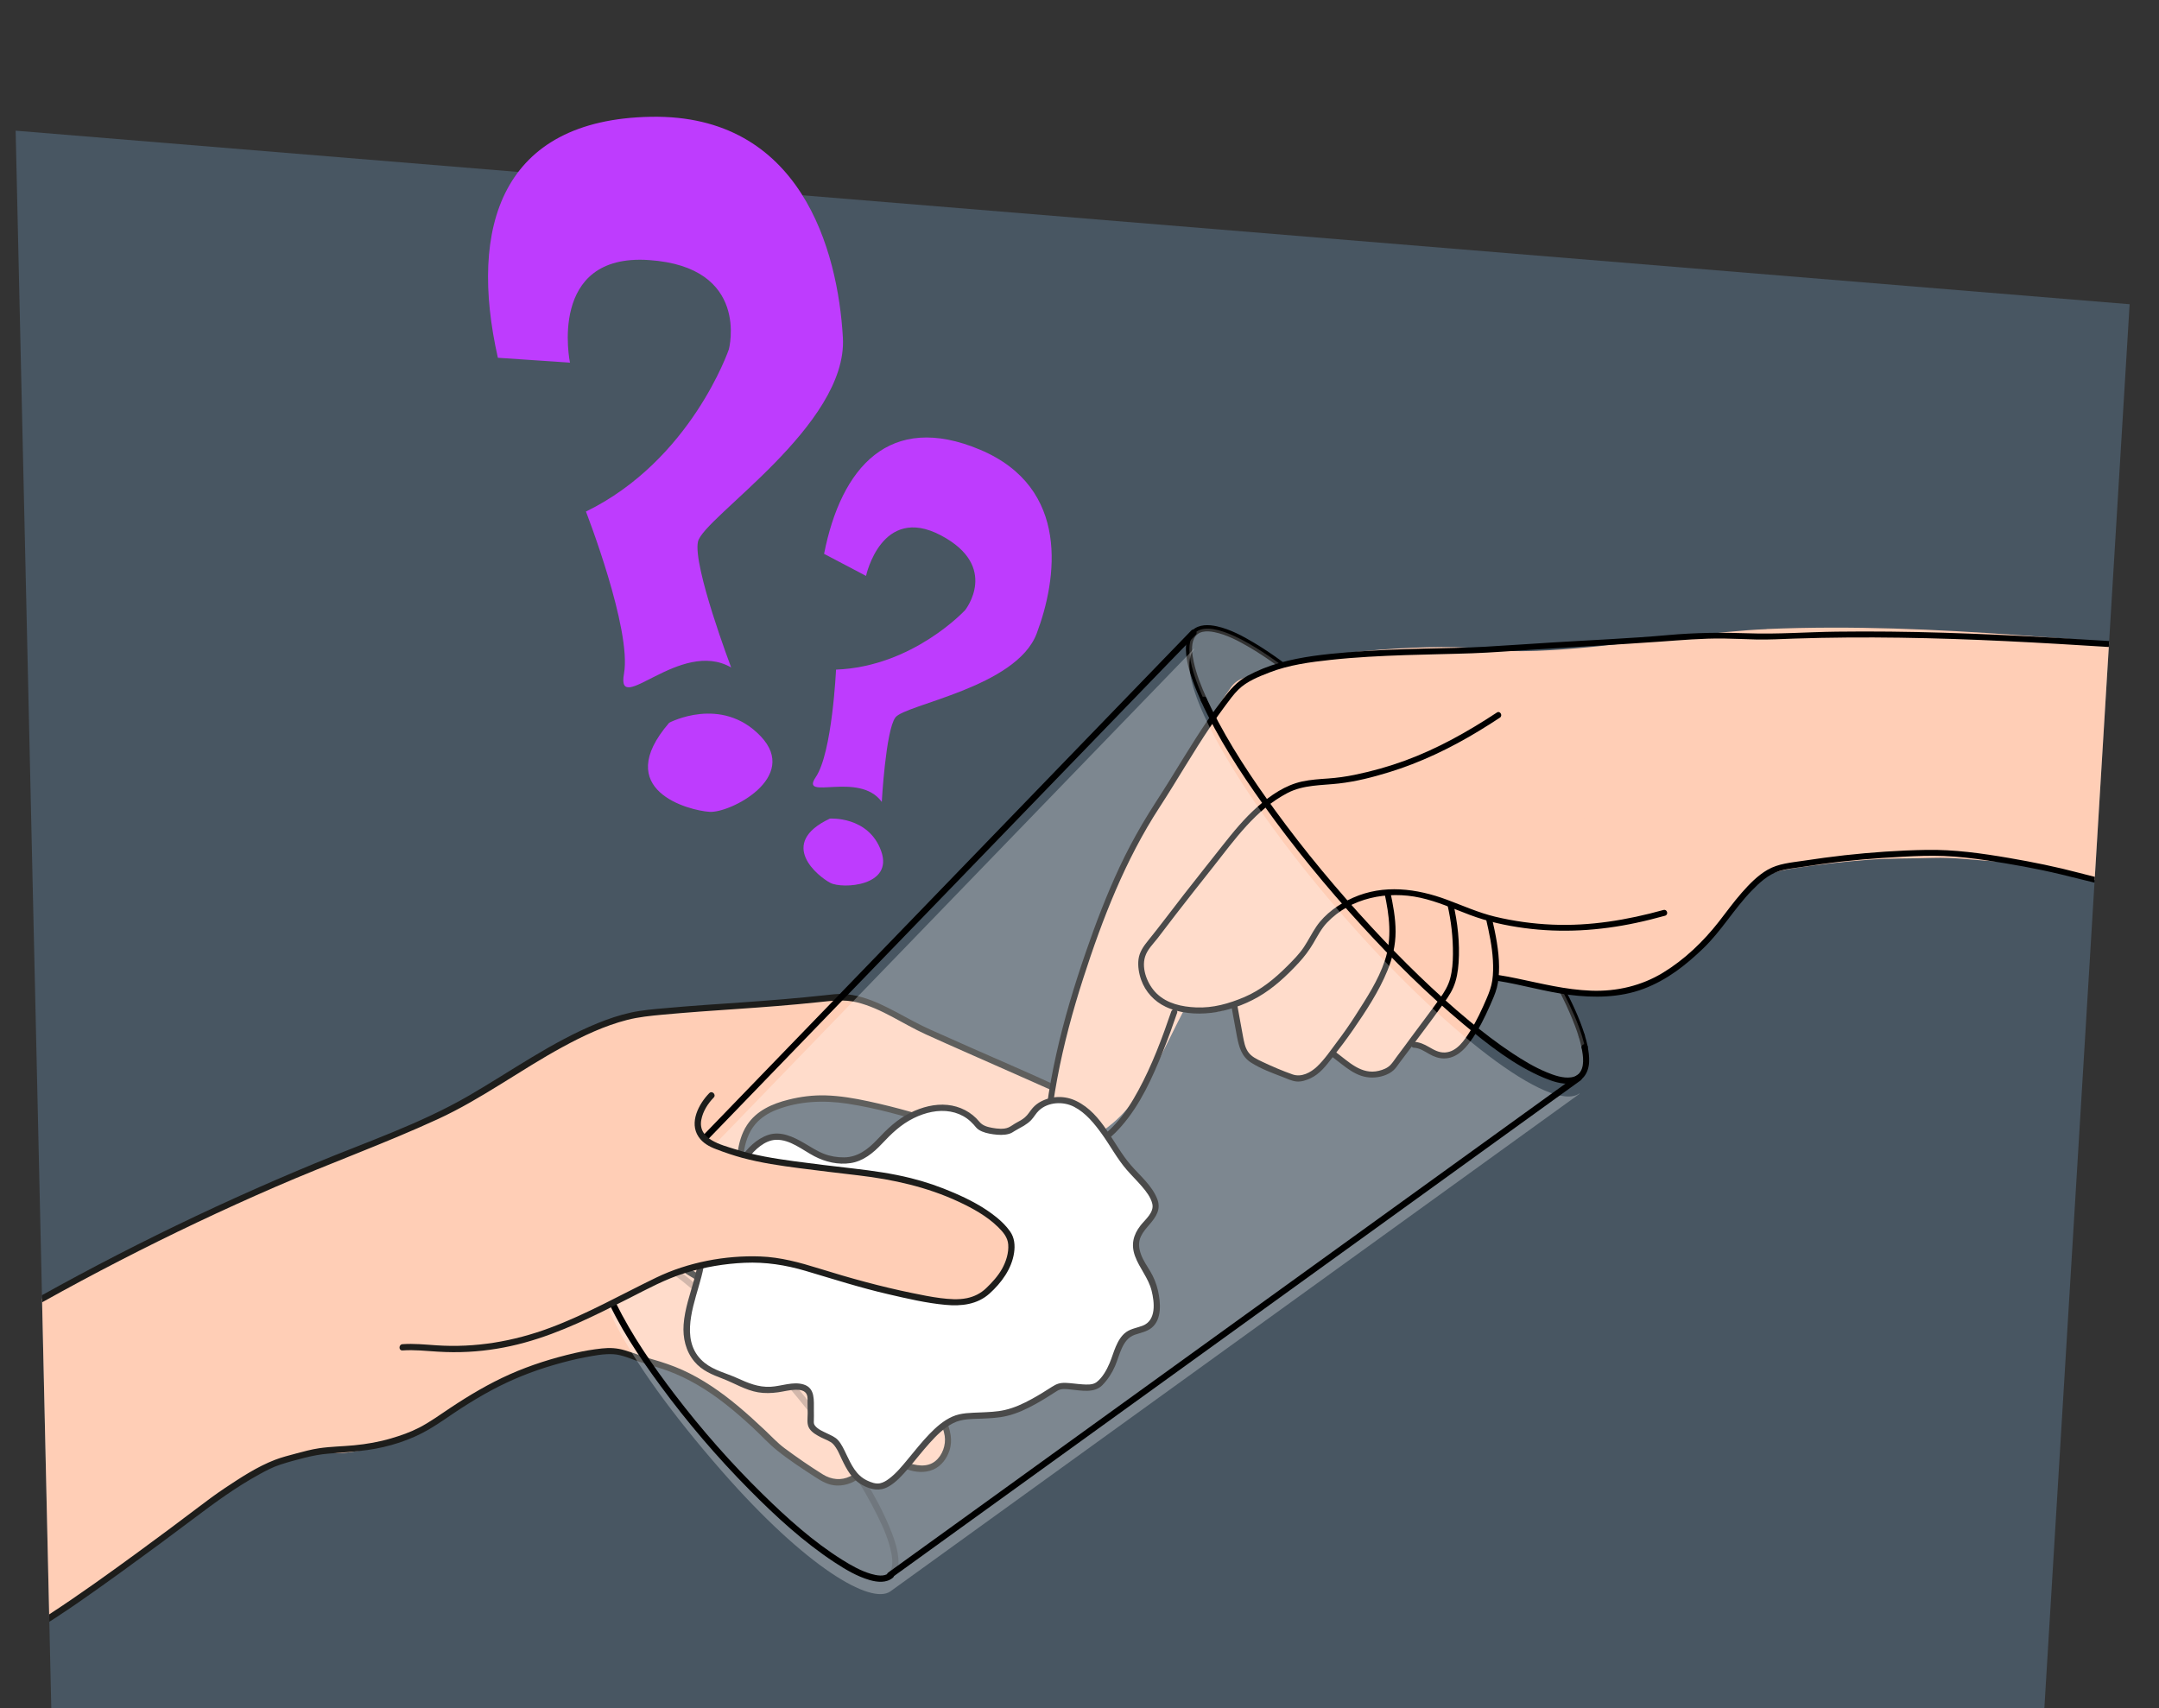 <?xml version="1.0" encoding="UTF-8"?>
<svg xmlns="http://www.w3.org/2000/svg" xmlns:xlink="http://www.w3.org/1999/xlink" viewBox="0 0 690 546">
  <rect x="0" y="0" width="690" height="546" fill="#333333" stroke="none"/>
  <defs>
    <style>
      .cls-1 {
        fill: #8dc7f7;
        opacity: .24;
      }

      .cls-2 {
        fill: #be3cfe;
      }

      .cls-3 {
        fill: #1d1d1b;
      }

      .cls-4 {
        isolation: isolate;
      }

      .cls-5 {
        mix-blend-mode: multiply;
      }

      .cls-6 {
        fill: #fff;
      }

      .cls-7 {
        opacity: .9;
      }

      .cls-8 {
        opacity: .2;
      }

      .cls-9 {
        opacity: .29;
      }

      .cls-10 {
        opacity: .25;
      }

      .cls-11 {
        fill: #960b1f;
      }

      .cls-12 {
        clip-path: url(#clippath);
      }

      .cls-13 {
        fill: #ffceb6;
      }
    </style>
    <clipPath id="clippath">
      <path id="Path_17571-2" data-name="Path 17571" class="cls-1" d="M16.39,546L5,41.77l675.61,55.47-27.25,448.76H16.39Z"/>
    </clipPath>
  </defs>
  <g class="cls-4">
    <g id="Achtergrondvlakken">
      <g id="Achtergrond_2" data-name="Achtergrond 2">
        <path id="Path_17571" data-name="Path 17571" class="cls-1" d="M16.39,546L5,41.77l675.61,55.47-27.25,448.76H16.39Z"/>
        <g class="cls-12">
          <g>
            <path d="M504.52,331.29c.38,1.22.71,2.45.96,3.7.1.51.74.86,1.23.7.54-.18.81-.68.7-1.23-.26-1.25-.59-2.49-.96-3.7-.15-.5-.71-.87-1.23-.7s-.86.69-.7,1.23h0Z"/>
            <path d="M385.61,223.16c-1.69-3.73-3.24-7.59-4.1-11.61-.5-2.33-.96-5.24.12-7.49,1.19-2.45,4.01-2.51,6.48-2,3.98.81,7.72,2.8,11.19,4.84,5.17,3.03,10.03,6.59,14.72,10.31,12.83,10.2,24.57,21.78,35.65,33.84,12.29,13.38,23.84,27.5,34.19,42.43,7.47,10.78,14.89,22.2,19.54,34.54.41,1.08.78,2.16,1.12,3.26.38,1.22,2.31.7,1.93-.53-1.67-5.34-4.09-10.45-6.71-15.38-3.46-6.53-7.37-12.83-11.48-18.97-10.37-15.48-22.1-30.08-34.58-43.91-11.55-12.8-23.82-25.09-37.27-35.91-4.95-3.98-10.07-7.8-15.53-11.07-3.69-2.21-7.68-4.36-11.92-5.31-2.64-.59-5.78-.72-7.89,1.27-1.68,1.58-2.1,4.05-2.05,6.25.08,3.5,1.12,6.97,2.3,10.23.76,2.11,1.64,4.17,2.56,6.21.53,1.17,2.25.16,1.73-1.01h0Z"/>
            <g class="cls-8">
              <path class="cls-6" d="M505.59,331.14c-4.95-15.99-22.43-43.22-46.67-71.2-33.99-39.24-68.42-65.1-76.9-57.75-3.4,2.94-2.11,10.77,2.83,21.61,7.4,16.23,22.99,39.22,43.37,62.74,33.99,39.24,68.42,65.1,76.9,57.75,2.43-2.11,2.47-6.72.47-13.15Z"/>
            </g>
            <g>
              <path class="cls-13" d="M12.98,518.98c17.94-10.81,51.9-37.86,51.9-37.86,2.75-3.1,16.07-10.41,23.28-13.29,2.11-.84,12.54-4.31,14.76-3.81,6.54,1.45,14.56-.8,20.99-2.66,5.74-1.66,9.86-2.93,16.76-7.67,15.04-10.34,25.92-16.02,43.71-20.1,2.77-.64,9.9-1.94,12.7-1.43,2.62.47,8.81,2.85,11.39,3.54,15.66,4.18,26.26,13.43,40.03,26.82,1.45,1.41,12.13,8.73,14.84,10.3,5.9,3.42,13.02-1.11,12.99-4.71-.02-3.6-2.99-8.46-5.15-11.34-13.3-17.73-26.95-29.38-43.53-45.22l-7.82-5.26c.39.23.79.48,1.21.73,12.57,7.64,36.86,23.52,51,41.88,6.68,8.68,8.95,17.27,19.53,20.09,2.04.54,4.27.65,6.22-.16,2.97-1.23,4.78-4.41,5.17-7.6.39-3.19-1.21-6.08-2.2-9.14-3.76-11.7-9.91-17.66-17.01-27.69-3.83-5.42-8.54-10-17.51-16.48l-12.53-10.81,2.96-10.05,28.52,26.22c5.28,4.84,8.58,11.78,11.34,16.59,2.9,5.05,4.93,9.18,8.91,13.43,1.42,1.52,3.91,3.56,5.72,4.57,5.06,2.84,14.39,1.53,16.45-3.89,1.32-3.48.3-10.96-1.11-14.41-1.41-3.45-8.41-14.96-8.99-17.84l-23.35-14.72-57.5-28.29c1.55-12.52,9.95-15.12,17.99-16.85,8.04-1.73,16.41-.34,24.42,1.48,11.57,2.63,22.94,6.16,33.96,10.54,6.77,2.69,13.99,5.77,21.09,4.15,7.1-1.62,12.78-10.57,8.36-16.36-1.64-2.16-4.23-3.34-6.71-4.44-13.04-5.79-26.08-11.58-39.12-17.37-9.9-4.39-19.71-12.31-30.47-11.08-22.76,2.61-38.85,2.86-59.27,4.97-22.44,2.32-47.23,23.81-67.76,33.15-11.22,5.11-22.74,9.51-34.16,14.17-39.93,16.28-78.6,35.66-115.57,57.87l23.54,90.01Z"/>
              <path class="cls-3" d="M237.66,368.73c.44-3.38,1.5-6.8,3.75-9.43,1.76-2.05,4.07-3.51,6.57-4.5,7.27-2.88,15.21-3.2,22.88-2.03,9.2,1.41,18.32,3.97,27.18,6.81,4.52,1.45,8.99,3.04,13.42,4.77,4.22,1.65,8.41,3.5,12.85,4.48,3.9.86,8.27,1.13,12.03-.44,2.87-1.19,5.33-3.38,6.93-6.03,1.51-2.51,2.29-5.65,1.43-8.52-1.03-3.43-4.06-5.44-7.16-6.88-8.83-4.11-17.81-7.92-26.72-11.87-4.47-1.99-8.95-3.97-13.42-5.96-3.73-1.66-7.27-3.68-10.87-5.59-3.56-1.89-7.22-3.7-11.1-4.81-1.85-.53-3.75-.88-5.67-1-2.1-.13-4.16.16-6.24.39-8.71.95-17.44,1.65-26.18,2.26-8.18.57-16.36,1.1-24.52,1.84-3.79.34-7.59.63-11.31,1.45-3.59.8-7.1,1.98-10.5,3.37-14.64,5.97-27.58,15.29-41.19,23.18-15.51,8.99-32.68,14.79-49.19,21.63-17.1,7.08-33.98,14.72-50.58,22.92-16.73,8.26-33.19,17.07-49.34,26.43-3.94,2.28-7.85,4.59-11.75,6.93-1.1.66-.1,2.39,1.01,1.73,15.8-9.49,31.9-18.46,48.28-26.9,16.31-8.4,32.9-16.27,49.73-23.58,17.23-7.49,34.96-13.85,52.03-21.71,13.91-6.41,26.32-15.69,39.75-22.99,6.58-3.58,13.45-6.84,20.74-8.7,3.71-.94,7.47-1.3,11.27-1.66,4.04-.37,8.08-.7,12.13-1,8.13-.6,16.27-1.1,24.39-1.76,4.37-.35,8.74-.75,13.1-1.21,4.29-.45,8.33-1.01,12.58.05,7.86,1.96,14.56,6.88,21.86,10.19,8.81,4,17.68,7.85,26.52,11.78,4.44,1.97,8.89,3.93,13.32,5.91,3.18,1.43,6.81,3.26,7.35,7.09.43,3.01-1.12,6.06-3.14,8.19-2.6,2.74-5.97,3.93-9.72,3.95-4.49.02-8.83-1.45-12.97-3.04-4.32-1.66-8.6-3.4-12.97-4.92-8.73-3.05-17.66-5.6-26.71-7.55-4.5-.97-9.08-1.75-13.69-1.88-4-.11-7.92.39-11.8,1.36-5.2,1.29-10.24,3.5-13.28,8.12-1.8,2.74-2.63,5.93-3.05,9.14-.17,1.27,1.84,1.26,2,0h0Z"/>
              <path class="cls-3" d="M316.55,412c.44,1.96,1.59,3.87,2.51,5.63,1.33,2.54,2.73,5.05,4.1,7.57,1.03,1.9,2.18,3.82,2.82,5.9.95,3.08,1.39,6.44,1.21,9.65-.16,2.95-1.39,5.1-4.1,6.4-2.57,1.23-5.73,1.5-8.5.91-3.18-.67-5.87-2.85-8.11-5.12-2.8-2.84-4.92-6.23-6.88-9.68-4.06-7.13-7.61-15.01-13.7-20.69-.94-.88-2.36.53-1.41,1.41,5.86,5.46,9.29,13.06,13.18,19.93,2.03,3.58,4.22,7.09,7.06,10.09,2.26,2.39,5.13,4.79,8.34,5.73,5.16,1.52,13.11.35,15.4-5.25,1.2-2.93.82-6.54.37-9.59-.39-2.69-1.11-5.22-2.34-7.64-1.46-2.89-3.08-5.7-4.61-8.54-1.22-2.26-2.86-4.72-3.43-7.25-.28-1.26-2.21-.72-1.93.53h0Z"/>
              <path class="cls-3" d="M265.74,408.79c4.9,3.55,9.72,7.32,13.76,11.85,1.7,1.91,3.16,3.98,4.67,6.04,1.81,2.48,3.69,4.91,5.53,7.37,3.61,4.81,6.94,9.82,9.1,15.47.57,1.48,1.03,3.01,1.58,4.5.6,1.61,1.28,3.22,1.54,4.93.44,2.9-.72,6.24-3.04,8.09-2.67,2.12-6.28,1.43-9.22.3-2.45-.94-4.61-2.44-6.43-4.32-3.8-3.91-6.21-8.97-9.4-13.36-7.09-9.77-16.35-17.98-25.83-25.37-8.81-6.87-18.11-13.09-27.68-18.86-1.11-.67-2.11,1.06-1.01,1.73,8.94,5.39,17.66,11.17,25.95,17.52,10.01,7.66,19.96,16.27,27.29,26.62,3.2,4.52,5.71,9.69,9.71,13.59,3.86,3.76,10.65,7.16,16.02,4.82,2.56-1.11,4.31-3.49,5.16-6.09,1.11-3.38.21-6.49-.99-9.71-1.16-3.1-2.15-6.22-3.61-9.2-1.32-2.69-2.88-5.26-4.59-7.72-2.03-2.94-4.24-5.76-6.39-8.62-1.93-2.57-3.72-5.26-5.77-7.73-4.37-5.29-9.83-9.55-15.36-13.56-1.04-.76-2.04.98-1.01,1.73h0Z"/>
              <path class="cls-3" d="M226.86,412.03c11.71,11.18,23.88,21.96,34.56,34.17,2.77,3.17,5.44,6.42,7.99,9.76,2.14,2.81,4.25,5.82,5.33,9.21.42,1.31.81,2.77.09,4.04-.68,1.19-1.87,2.06-3.08,2.65-2.93,1.45-6.04,1.09-8.76-.59-4.2-2.61-8.29-5.45-12.26-8.39-2.24-1.67-4.15-3.75-6.18-5.67-2.87-2.71-5.78-5.37-8.82-7.9-5.39-4.48-11.19-8.52-17.6-11.42-3.18-1.43-6.45-2.52-9.8-3.47-2.89-.82-5.69-1.93-8.56-2.8-2.54-.77-4.83-.9-7.47-.61-2.85.31-5.7.79-8.5,1.44-7.17,1.65-14.2,3.85-20.92,6.84-6.62,2.95-12.87,6.66-18.9,10.67-3.31,2.19-6.51,4.55-10.05,6.37-2.84,1.47-5.84,2.51-8.9,3.41-3.89,1.15-7.81,1.83-11.85,2.22-3.72.36-7.51.4-11.2.94-2.51.37-4.98,1.05-7.42,1.7-2.23.6-4.5,1.17-6.66,2-5.69,2.18-10.98,5.68-16.03,9.03-2.9,1.93-5.94,4.2-8.49,6.14-6.25,4.74-12.54,9.42-18.87,14.05-9.46,6.92-18.99,13.79-28.81,20.2-1.99,1.3-3.99,2.57-6.02,3.79-1.1.66-.1,2.39,1.01,1.73,9.74-5.88,19.02-12.56,28.24-19.21,7.84-5.66,15.62-11.41,23.34-17.23,6.6-4.98,13.25-9.82,20.52-13.81,2.16-1.19,4.36-2.36,6.71-3.13,2.58-.84,5.2-1.55,7.83-2.21,2.59-.65,5.1-1.13,7.77-1.34,4.1-.32,8.21-.57,12.29-1.14,6.84-.96,13.75-3.12,19.73-6.62,3.59-2.1,6.94-4.6,10.43-6.84,3.07-1.97,6.2-3.86,9.42-5.59,6.37-3.43,13.07-6.13,20.02-8.14,3.29-.95,6.63-1.82,10-2.45,2.95-.56,6.09-1.17,9.11-.98,2.73.17,5.54,1.49,8.1,2.36,2.98,1.01,6.04,1.77,9,2.85,6.79,2.47,13,6.27,18.66,10.72,3.02,2.37,5.91,4.91,8.73,7.51,2.57,2.37,4.96,5.05,7.68,7.24,3.85,3.11,8.07,5.85,12.21,8.55,2.17,1.41,4.31,2.66,6.99,2.74,2.98.09,6.22-1.16,8.21-3.43s1.67-4.91.65-7.6c-1.28-3.37-3.32-6.33-5.5-9.18-9.88-12.91-21.54-24.15-33.35-35.25-3.09-2.9-6.17-5.8-9.23-8.72-.93-.89-2.35.52-1.41,1.41h0Z"/>
            </g>
            <g class="cls-10">
              <path d="M193.35,398.1c1.37-1.15,3.76-.72,5.5-.21,3.29.95,6.34,2.69,9.22,4.49,9.3,5.81,17.59,13.3,25.4,20.95,10.11,9.91,19.51,20.59,28.1,31.84,7.04,9.22,13.74,18.91,18.88,29.34,1.87,3.79,3.63,7.79,4.42,11.96.4,2.07.69,4.92-.96,6.39-.96.86.46,2.27,1.41,1.41,1.72-1.54,1.97-4.06,1.78-6.23-.32-3.56-1.58-6.99-2.96-10.26-4.49-10.61-11.06-20.39-17.86-29.64-8.67-11.81-18.24-22.99-28.55-33.4-8.35-8.43-17.24-16.63-27.19-23.16-3.46-2.27-7.17-4.48-11.17-5.64-2.46-.71-5.35-1.03-7.45.73-.99.83.43,2.24,1.41,1.41h0Z"/>
            </g>
            <g>
              <path class="cls-13" d="M564.6,201.09c-8.14.34-14.52,1.12-31.03,2.73-4.26.41-41.23,6.08-57.88,3.75-14.84-2.08-54.55.23-70.53,6.46-6.48,2.52-9.45,2.41-11.79,5.71-9.31,13.18-14.69,24.52-23.62,37.83-3.48,5.19-8.09,11.84-10.8,18.53-2.14,5.3-4.75,10.32-6.71,16.45-6.69,20.92-14.4,40.33-16.13,63.65-.18,2.36,1.82,11.62,9.61,8.67,17.07-6.46,23.7-24.89,32.36-41.42.27-.51,14.8,1.64,15.26-2.64,2.34,4,2.49,9.27,3.93,13.2,1.45,3.94,3.38,4.36,6.74,6.15,1.02.54,2.96,1.56,3.92,2.04,1.81.9,2.53,1.17,4.52,1.86.9.32,2.54,1.14,3.96.83,3.11-.67,5.57-2.6,7.67-5.07.86-1.02,1.7-2.11,2.54-3.15.16.13.35.4.5.51,2.66,2.09,4.9,4.42,8.13,5.65,3.24,1.23,6.21,1,9.29-.64,1.25-.66,1.92-1.97,2.79-3.06,1.4-1.74,2.67-3.66,4.06-5.42.41.02.82.26,1.21.28,3.25.23,4.98,2.89,8.25,3.32,3.27.43,5.95-1.49,8-4.18,2.56-3.35,4.55-7.29,6.38-11.17,1.28-2.72,2.25-5.74,3.08-8.63.13-.44.02-1.06.3-1.35.28-.29.78.07,1.1.13,7.26,1.32,16.14,4.18,23.04,4.95,6.9.77,12.39.75,18.46-.8,8.75-2.22,15.64-7.57,21.8-13.26,6.16-5.69,11.2-13.81,16.46-19.34,3.9-4.1,8.47-5.3,13.49-6.07,8.71-1.33,15.52-2.11,23.88-2.75,7.19-.55,13.75-.39,20.76-.62,7.01-.22,13,.67,20.1,1.12,8.68.55,15.69.71,24.47,3.74,16.88,5.82,37.3,7.85,54.14,14.71,4.03-30.47,4.18-54.4,8.09-84.95-53.79-2.87-104.91-10.09-159.83-7.78Z"/>
              <path d="M374.35,323.22c-2.95,8.64-6.17,17.26-10.54,25.3-2.05,3.77-4.35,7.47-7.26,10.64-2.41,2.63-5.79,5.95-9.71,5.15-1.57-.32-3.01-1.12-4.38-1.91-1.66-.95-3.61-1.83-5.11-3-1.83-1.43-1.14-4.28-.85-6.24.4-2.8.87-5.6,1.39-8.38,2.03-10.89,4.93-21.6,8.33-32.14,6.15-19.07,13.42-37.81,24.4-54.67,5.59-8.59,10.66-17.52,16.42-26.01,1.46-2.15,2.97-4.28,4.52-6.36,1.34-1.79,2.65-3.65,4.26-5.22,2.68-2.62,6.41-4.08,9.84-5.42,6.22-2.43,13.07-3.34,19.67-4.05,7.95-.86,15.95-1.25,23.94-1.52,7.05-.24,14.11-.33,21.17-.58,6.24-.22,12.47-.73,18.7-1.12,13.74-.86,27.49-1.63,41.22-2.59,6.86-.48,13.67-1.1,20.57-1.01,3.42.05,6.84.22,10.27.31,4.1.1,8.19-.15,12.29-.29,22.5-.75,45.02-.27,67.51.81,22.29,1.07,44.54,2.68,66.81,4,5.56.33,11.12.64,16.68.93,1.22.06,1.22-1.84,0-1.9-23.01-1.19-45.99-2.87-69-4.17s-45.69-2.18-68.56-1.88c-9.41.12-18.84.86-28.24.52-8.53-.3-16.95-.2-25.46.56-12.36,1.11-24.79,1.61-37.18,2.38-7.1.44-14.19.94-21.29,1.35-6.51.38-13.03.42-19.55.6-8.19.22-16.39.51-24.56,1.19-7.27.6-14.67,1.39-21.72,3.38-3.52.99-7.01,2.41-10.23,4.13-3.4,1.82-5.63,4.49-7.93,7.52-6.33,8.31-11.62,17.29-17.12,26.15-2.85,4.6-5.89,9.08-8.62,13.75s-5.04,9.05-7.24,13.74c-4.13,8.85-7.59,17.93-10.77,27.15-3.7,10.7-6.98,21.55-9.44,32.61-1.23,5.51-2.25,11.07-3.03,16.67-.27,1.95-.59,4.13.44,5.93s3.13,2.51,4.78,3.49c2.71,1.6,5.68,3.58,8.98,3.3,3.96-.34,7.24-3.59,9.71-6.42,6.01-6.88,9.88-15.55,13.25-23.94,1.62-4.03,3.09-8.11,4.49-12.22.4-1.16-1.44-1.66-1.83-.51h0Z"/>
              <path d="M393.13,319.27c.75,3.97,1.4,7.96,2.17,11.92.66,3.41,1.46,6.5,4.56,8.47s6.61,3.25,9.95,4.53c1.45.56,2.99,1.34,4.56,1.49,1.53.15,3.13-.41,4.5-1.05,2.96-1.39,4.9-3.98,6.86-6.49,2.32-2.95,4.59-5.93,6.72-9.02,4.1-5.95,8.23-12.2,10.97-18.91,1.62-3.97,2.59-8.11,2.6-12.41s-.82-8.7-1.74-12.95c-.26-1.19-2.09-.69-1.83.51,1.57,7.26,2.53,14.46.14,21.66-2.12,6.38-5.87,12.03-9.46,17.65-1.82,2.86-3.77,5.63-5.81,8.33s-3.98,5.62-6.42,7.92c-2.04,1.93-4.99,3.49-7.8,2.5-3.32-1.17-6.58-2.57-9.76-4.08-1.66-.79-3.44-1.6-4.5-3.18-.99-1.47-1.28-3.3-1.61-5-.8-4.12-1.47-8.27-2.26-12.4-.23-1.2-2.06-.69-1.83.51h0Z"/>
              <path d="M425.93,337.93c3.92,2.9,7.45,6.54,12.7,6.49,2.31-.02,5.06-.78,6.79-2.39.75-.7,1.31-1.6,1.92-2.42.91-1.22,1.85-2.43,2.76-3.66,3.44-4.64,6.98-9.23,10.33-13.93,1.47-2.06,3.03-4.08,4.04-6.42,1.06-2.45,1.5-5.14,1.68-7.8.44-6.43-.29-12.9-1.74-19.17-.28-1.19-2.11-.69-1.83.51,1.21,5.25,1.81,10.5,1.77,15.88-.02,2.61-.21,5.22-.89,7.75-.64,2.37-1.9,4.41-3.31,6.39-2.95,4.15-6.06,8.17-9.07,12.27-1.54,2.1-3.08,4.21-4.66,6.29-.68.89-1.29,1.9-2.07,2.7-.96.99-2.35,1.52-3.67,1.84-5.64,1.38-9.68-2.95-13.79-5.98-.98-.73-1.93.92-.96,1.64h0Z"/>
              <path d="M451.88,334.88c1.86.1,3.33,1.13,4.9,2.02,1.46.82,3.01,1.41,4.7,1.41,3.71,0,6.39-2.61,8.43-5.42,2.62-3.62,4.56-7.59,6.36-11.67.79-1.8,1.61-3.6,2.11-5.51.57-2.16.71-4.44.71-6.67-.02-5.3-1.12-10.52-2.3-15.67-.27-1.19-2.11-.69-1.83.51.98,4.29,1.91,8.61,2.16,13.01.12,2.16.12,4.37-.2,6.52-.3,1.98-1,3.87-1.79,5.7-1.55,3.58-3.16,7.13-5.25,10.43-1.83,2.9-4.22,6.64-8.04,6.86-1.94.11-3.52-.8-5.14-1.74-1.53-.89-3.04-1.58-4.83-1.67-1.22-.07-1.22,1.83,0,1.9h0Z"/>
              <path d="M478.56,313.5c7.72,1.21,15.24,3.49,23,4.48s16.13.94,23.71-1.92,13.49-7.58,19.02-12.88c5.82-5.58,9.89-12.65,15.48-18.43,2.54-2.63,5.32-5.22,8.89-6.35,2.02-.64,4.18-.83,6.27-1.15,2.3-.35,4.6-.7,6.9-1.02,8.8-1.23,17.67-1.95,26.54-2.41,4.28-.23,8.57-.39,12.86-.22,4.57.18,9.12.72,13.64,1.39,7.96,1.19,15.91,2.6,23.74,4.48,8.45,2.03,16.84,4.23,25.33,6.12s17.3,3.91,25.69,6.76c2.17.74,4.33,1.54,6.46,2.39,1.13.45,1.63-1.38.51-1.83-16.71-6.69-34.65-9.29-51.97-13.88-7.45-1.97-14.98-3.5-22.58-4.8-8.72-1.49-17.47-2.73-26.33-2.58s-17.5.76-26.17,1.71c-4.41.49-8.81,1.1-13.19,1.76-3.92.59-7.98.88-11.48,2.9-3.17,1.83-5.83,4.6-8.23,7.32-2.6,2.96-4.9,6.16-7.32,9.26-4.96,6.34-10.89,12.04-17.78,16.26s-14.87,6.1-23.06,5.79-15.88-2.29-23.79-3.93c-1.87-.39-3.75-.75-5.63-1.04-1.2-.19-1.71,1.64-.51,1.83h0Z"/>
              <g>
                <path class="cls-13" d="M531.86,291.77c-18.51,5.17-34.98,6.56-53.88,2.24-9.44-2.16-17.3-7.3-27.25-8.58-9.95-1.28-18.75,1.12-26.5,8-3.64,3.23-5.16,8.37-8.46,12.08-4.55,5.13-10.65,10.96-16.75,13.62-7.45,3.26-12.77,4.59-20.69,3.42s-13.52-6.5-13.62-14.84c-.04-3.67,2.63-5.93,4.77-8.77,7.53-9.97,15.35-19.74,23.19-29.67,5.28-6.7,11.38-13.28,19.1-17.04,5.7-2.78,12.46-2.06,18.13-3.06,18.75-3.28,33.31-10.31,48.96-20.63"/>
                <path d="M531.61,290.86c-11.58,3.21-23.48,5.2-35.52,4.68-6.15-.26-12.29-1.11-18.27-2.54-5.3-1.27-10.27-3.52-15.35-5.41-9.73-3.62-20.28-4.99-30.03-.66-4.51,2.01-8.95,5.11-11.75,9.23-1.43,2.11-2.55,4.41-3.96,6.54-1.5,2.26-3.47,4.23-5.38,6.14-4,4-8.41,7.62-13.65,9.85-4.95,2.1-10.03,3.55-15.45,3.31-4.52-.2-9.19-1.18-12.56-4.42-2.88-2.77-4.97-7.81-3.73-11.79.72-2.32,2.6-4.09,4.05-5.96,1.94-2.51,3.84-5.05,5.78-7.56,3.89-5.03,7.83-10.01,11.77-14.99,6.95-8.79,13.75-18.57,23.96-23.84,5.12-2.64,10.85-2.38,16.42-3.02s10.72-1.99,15.88-3.56c10.1-3.08,19.65-7.68,28.67-13.13,2.32-1.4,4.6-2.86,6.86-4.34,1.02-.67.07-2.32-.96-1.64-9.22,6.07-18.89,11.52-29.27,15.33-5.28,1.94-10.72,3.46-16.23,4.59-2.8.57-5.59.96-8.44,1.16s-5.55.37-8.27.95c-5.36,1.15-10.07,4.39-14.14,7.95-4.29,3.76-7.88,8.16-11.4,12.62-4.1,5.19-8.22,10.37-12.29,15.58-3.82,4.88-7.5,9.88-11.41,14.69-1.44,1.77-2.78,3.65-3.08,5.97-.28,2.17.12,4.57.85,6.62,1.35,3.81,4.2,6.88,7.85,8.6,4.37,2.07,9.68,2.49,14.43,1.94,5.18-.6,10.52-2.47,15.04-5.05,4.94-2.82,9.21-6.83,13.05-10.98,1.79-1.94,3.31-3.95,4.65-6.23s2.55-4.66,4.37-6.58c7.61-8,19.36-10.26,29.83-7.96,5.47,1.2,10.59,3.51,15.81,5.48,5.64,2.12,11.47,3.41,17.44,4.21,11.93,1.61,23.95.85,35.71-1.66,3.11-.66,6.19-1.44,9.26-2.29,1.18-.33.68-2.16-.51-1.83h0Z"/>
              </g>
            </g>
            <g>
              <path class="cls-6" d="M233.94,382.86c-.52-10.12,8.28-19.79,14.48-19.54,6.21.25,11.02,5.97,17.03,7.16,7.1,1.41,11.06-.29,16.79-6.8,8.4-9.56,22.88-13.81,30.41-4,1.42,1.85,8.49,2.83,10.58,1.33,2.4-1.71,4.76-2.06,6.78-5.16,1.24-1.9,2.81-2.83,4.29-3.4,10.65-4.08,17.52,7.43,24.12,17.68,3.24,5.03,9.37,9.16,10.79,14.36s-7.24,7.64-6.13,14.76c1.56,6.12,4.32,6.81,5.88,12.93.83,3.24,1.31,8.14-.88,10.82-2.05,2.5-6.34,2.02-8.34,4.25-3.97,4.41-2.63,9.31-8.44,15.11-2.81,2.8-11.15-.47-13.56,1.11-15.9,10.44-17.82,8.31-29.56,9.33-11.74,1.03-20.43,24.33-28.77,22.27-8.34-2.05-8.22-8.37-12.22-13.95-1.32-1.84-8.31-3.23-8.12-6.55.11-1.84-.02-5.53,0-7.33.05-4.99-5.37-4.17-8.44-3.56-10.07,2.03-11.89-1.39-20.98-4.54-5.19-1.8-10.84-6.19-10.17-15.75.61-8.68,6.42-18.97,4.21-25.6-.57-1.72-1.64-2.8-2.05-4.69-.83-3.84,1.52-9.4,4.2-11.78,2.69-2.38,5.51-2.45,8.18-2.46"/>
              <path d="M234.94,382.86c-.18-4.6,1.47-9.11,4.26-12.74,2.03-2.64,5.22-5.66,8.76-5.8,4.51-.18,8.48,3.24,12.25,5.22,3.53,1.86,7.65,2.83,11.64,2.22,4.02-.61,7.22-3.23,9.93-6.1,3.1-3.3,6.15-6.27,10.28-8.29,3.57-1.75,7.75-2.78,11.72-2.06,1.9.34,3.7,1.08,5.27,2.21.77.56,1.48,1.22,2.11,1.92.54.61.97,1.24,1.67,1.68,1.34.86,3.03,1.21,4.59,1.43,1.65.23,3.46.33,5.08-.14.7-.2,1.23-.56,1.84-.95.95-.6,1.97-1.07,2.93-1.66.82-.5,1.61-1.09,2.28-1.78.92-.96,1.52-2.17,2.5-3.08,2.96-2.75,7.74-2.97,11.22-1.17,3.75,1.93,6.55,5.44,8.96,8.8,2.69,3.75,4.86,7.89,7.9,11.38,1.56,1.79,3.26,3.46,4.81,5.26,1.37,1.6,2.81,3.44,3.32,5.52.68,2.77-2.22,5.02-3.74,6.95-2.35,3-3.11,6.17-1.77,9.82,1.43,3.91,4.28,6.96,5.3,11.07.93,3.74,1.53,9.45-2.85,11.16-1.75.68-3.71.93-5.28,2.04s-2.59,2.94-3.32,4.64-1.25,3.56-1.99,5.3c-.9,2.14-2.29,4.64-4.16,6.07-1.22.93-3.11.79-4.55.7-1.76-.11-3.51-.4-5.28-.47s-2.91.28-4.39,1.24c-2.11,1.36-4.24,2.69-6.44,3.89-2.77,1.52-5.65,2.87-8.75,3.56-2.54.57-5.14.64-7.73.76-3,.14-6.12.09-8.91,1.32-2.89,1.27-5.32,3.46-7.49,5.71-2.34,2.44-4.44,5.1-6.6,7.7-1.89,2.28-3.83,4.72-6.24,6.5-.85.63-1.8,1.21-2.85,1.42-1.39.27-2.87-.31-4.1-.89-3.51-1.66-5.01-4.99-6.61-8.3-.75-1.55-1.53-3.34-2.71-4.63-.89-.98-2.24-1.52-3.4-2.09-1.33-.65-3.02-1.32-3.95-2.53-.4-.53-.38-.99-.35-1.62.04-1.05.02-2.11.01-3.16-.04-3.17.51-7.19-3.26-8.36-3.4-1.06-7.17.56-10.58.73-3.94.2-7.21-1.21-10.72-2.8-3.42-1.55-7.34-2.43-10.32-4.82-7.69-6.14-4.21-16.51-1.94-24.42,1.14-3.99,2.48-8.38,1.67-12.55-.41-2.12-1.91-3.77-2.35-5.85s.16-4.49,1.01-6.46,2.02-3.83,3.79-5.01c2-1.34,4.28-1.5,6.61-1.5,1.29,0,1.29-2,0-2-2.25,0-4.5.16-6.56,1.16s-3.54,2.64-4.66,4.54c-2.26,3.82-3.2,8.41-1.06,12.45,1.06,2,1.55,3.81,1.43,6.09s-.71,4.64-1.33,6.89c-1.29,4.74-3.01,9.46-3.36,14.4-.3,4.24.67,8.52,3.45,11.83,2.43,2.89,5.66,4.17,9.08,5.48,3.73,1.43,7.29,3.67,11.27,4.34,2.13.36,4.27.28,6.41-.01,1.84-.26,3.65-.77,5.52-.81,1.35-.03,3.08.14,3.66,1.58.32.79.21,1.7.22,2.53,0,1.15.03,2.3.04,3.46,0,1.6-.37,3.42.55,4.83.86,1.32,2.39,2.14,3.75,2.84,1.23.63,2.88,1.13,3.86,2.14,1.24,1.27,2,3.29,2.76,4.87,1.58,3.29,3.28,6.48,6.63,8.26,2.7,1.44,5.44,2,8.19.49,2.52-1.39,4.53-3.69,6.39-5.84,2.31-2.68,4.47-5.5,6.84-8.13,2.2-2.44,4.61-4.88,7.57-6.38,2.8-1.42,6.06-1.28,9.12-1.42,2.68-.12,5.37-.24,7.99-.86,3.29-.77,6.38-2.25,9.32-3.88,2.3-1.28,4.52-2.69,6.74-4.12,1.33-.86,2.92-.59,4.44-.44,3.31.32,7.48,1.24,10.07-1.44,1.71-1.77,3.06-3.84,4.03-6.1.78-1.84,1.29-3.78,2.12-5.6.89-1.94,2.04-3.6,4.11-4.34,1.88-.66,3.93-.99,5.51-2.3,3.29-2.74,2.8-8.14,1.96-11.85-.5-2.19-1.33-4.26-2.48-6.18-1.05-1.75-2.22-3.41-2.93-5.35s-.96-3.87-.03-5.82c.69-1.46,1.78-2.67,2.82-3.88,2.05-2.39,3.64-4.8,2.4-8.01-1.66-4.33-5.5-7.44-8.46-10.87-5.76-6.66-9.02-16.39-17.41-20.48-3.59-1.75-7.7-1.7-11.26.13-1,.51-1.92,1.22-2.67,2.06-.87.99-1.48,2.15-2.49,3.02-.83.73-1.82,1.24-2.78,1.76-.83.45-1.61,1.09-2.46,1.47-1.51.67-3.57.43-5.14.15s-3.12-.67-4.18-1.96c-2.56-3.11-6.21-4.98-10.21-5.38-4.05-.41-8.15.7-11.77,2.47-4.27,2.09-7.47,5.19-10.68,8.6-2.88,3.06-6.19,5.64-10.56,5.69-2.19.03-4.46-.34-6.5-1.15-2.21-.87-4.22-2.2-6.27-3.4-3.42-1.99-7.51-3.97-11.52-2.62-3.71,1.26-6.72,4.27-8.85,7.47-2.47,3.71-3.9,8.14-3.72,12.61.05,1.28,2.05,1.29,2,0h0Z"/>
            </g>
            <g>
              <g>
                <g class="cls-9">
                  <path class="cls-6" d="M504.75,349.51c-9.06,6.35-43.01-19.33-76.54-58.03-20.38-23.52-35.97-46.52-43.37-62.74-4.77-10.47-6.12-18.11-3.15-21.28l-.09-.11-188.82,195.32c-5.27,5.45,4.55,29.39,37.82,67.44,27.09,30.98,47.83,42.96,53.98,38.53l220.26-159.04-.08-.09Z"/>
                </g>
                <path d="M505.48,334.99c.5,2.56,1.1,6.38-1.08,8.38-.57.53-1.41.86-2.27.98-2.6.37-5.47-.65-7.86-1.64-3.88-1.6-7.52-3.81-11.01-6.12-4.73-3.13-9.23-6.59-13.6-10.21-11.14-9.21-21.47-19.4-31.29-30-10.99-11.87-21.37-24.34-30.89-37.42-7.5-10.31-14.63-21.03-20.3-32.47-.55-1.11-1.08-2.22-1.59-3.34s-2.26-.15-1.73,1.01c5.34,11.67,12.43,22.55,19.86,32.98,9.6,13.48,20.13,26.32,31.29,38.54,10.26,11.23,21.1,22.02,32.8,31.75,7.8,6.49,16.19,13.13,25.62,17.07,2.65,1.11,5.65,2.13,8.56,1.84,3.69-.37,5.69-3.23,5.88-6.86.09-1.69-.16-3.39-.48-5.05-.25-1.26-2.17-.73-1.93.53h0Z"/>
              </g>
              <path d="M283.92,502.86c-1.37,1.15-3.76.72-5.5.21-3.29-.95-6.34-2.69-9.22-4.49-9.3-5.81-17.59-13.3-25.4-20.95-10.11-9.91-19.51-20.59-28.1-31.84-7.04-9.22-13.74-18.91-18.88-29.34-1.87-3.79-3.63-7.79-4.42-11.96-.4-2.07-.69-4.92.96-6.39.96-.86-.46-2.27-1.41-1.41-1.72,1.54-1.97,4.06-1.78,6.23.32,3.56,1.58,6.99,2.96,10.26,4.49,10.61,11.06,20.39,17.86,29.64,8.67,11.81,18.24,22.99,28.55,33.4,8.35,8.43,17.24,16.63,27.19,23.16,3.46,2.27,7.17,4.48,11.17,5.64,2.46.71,5.35,1.03,7.45-.73.99-.83-.43-2.24-1.41-1.41h0Z"/>
              <path d="M193.33,398.24c1.68-1.74,3.36-3.48,5.04-5.21,4.59-4.75,9.18-9.5,13.77-14.24,6.77-7,13.54-14,20.31-21.01,8.28-8.57,16.57-17.14,24.85-25.71,9.05-9.36,18.09-18.71,27.14-28.07,9.13-9.44,18.26-18.89,27.39-28.33,8.51-8.8,17.02-17.61,25.53-26.41,7.19-7.44,14.39-14.88,21.58-22.32,5.17-5.35,10.35-10.7,15.52-16.06,2.45-2.54,4.94-5.05,7.36-7.62.1-.11.21-.22.32-.33.89-.93-.52-2.34-1.41-1.41-1.68,1.74-3.36,3.48-5.04,5.21-4.59,4.75-9.18,9.5-13.77,14.24-6.77,7-13.54,14-20.31,21.01-8.28,8.57-16.57,17.14-24.85,25.71-9.05,9.36-18.09,18.71-27.14,28.07s-18.26,18.89-27.39,28.33c-8.51,8.8-17.02,17.61-25.53,26.41-7.19,7.44-14.39,14.88-21.58,22.32-5.17,5.35-10.35,10.7-15.52,16.06-2.45,2.54-4.94,5.05-7.36,7.62-.1.11-.21.22-.32.33-.89.93.52,2.34,1.41,1.41h0Z"/>
              <path d="M504.14,343.6c-1.96,1.41-3.92,2.83-5.88,4.24-5.35,3.87-10.71,7.73-16.06,11.6-7.9,5.7-15.79,11.4-23.69,17.1-9.66,6.98-19.33,13.95-28.99,20.93-10.55,7.62-21.1,15.24-31.65,22.85-10.65,7.69-21.3,15.38-31.95,23.07-9.93,7.17-19.86,14.34-29.79,21.51-8.39,6.06-16.78,12.12-25.17,18.18-6.04,4.36-12.07,8.72-18.11,13.07-2.86,2.07-5.73,4.12-8.59,6.2-.12.09-.25.18-.37.27-1.03.75-.04,2.48,1.01,1.73,1.96-1.41,3.92-2.83,5.88-4.24,5.35-3.87,10.71-7.73,16.06-11.6,7.9-5.7,15.79-11.4,23.69-17.1,9.66-6.98,19.33-13.95,28.99-20.93,10.55-7.62,21.1-15.24,31.65-22.85,10.65-7.69,21.3-15.38,31.95-23.07,9.93-7.17,19.86-14.34,29.79-21.51,8.39-6.06,16.78-12.12,25.17-18.18l18.11-13.07c2.86-2.07,5.73-4.12,8.59-6.2.12-.09.25-.18.37-.27,1.03-.75.04-2.48-1.01-1.73h0Z"/>
            </g>
            <g class="cls-7">
              <g class="cls-5">
                <path class="cls-11" d="M269.7,489.95s.01,0,.02,0c0,0,0-.02-.01-.02v.02Z"/>
              </g>
            </g>
            <g>
              <path class="cls-13" d="M227.38,350.12c-2.93,2.93-5.59,8.18-3.81,11.79,1.77,3.61,5.22,4.27,8.99,5.67,9.05,3.34,21.01,4.56,30.58,5.8,10.02,1.3,16.72,1.63,26.57,3.9,9.85,2.27,27,8.83,32.53,17.3,2.31,3.53.23,10.17-2.44,13.43-3.74,4.56-5.7,6.87-10.55,7.91-4.85,1.03-12.13-.46-16.99-1.44-32.64-6.56-36.68-12.66-54.52-11.82-9.3.44-19.73,2.69-28.07,6.85-23.94,11.93-42.07,22.95-68.78,21.61-4.09-.21-8.17-.78-12.25-.45"/>
              <path class="cls-3" d="M226.67,349.41c-3.35,3.43-6.49,9.39-3.42,13.94,1.36,2.02,3.42,3.14,5.65,3.98,2.73,1.04,5.52,2,8.34,2.76,5.98,1.61,12.13,2.5,18.26,3.3,6.32.83,12.65,1.56,18.98,2.31,10.99,1.31,21.73,3.68,31.81,8.37,4.55,2.12,9.15,4.64,12.75,8.2,1.56,1.54,3.01,3.23,3.18,5.51.2,2.65-.68,5.43-1.95,7.73-1.27,2.29-3.21,4.43-5.1,6.23-1.75,1.67-3.81,2.7-6.17,3.19-2.75.57-5.67.32-8.43-.02-3.03-.38-6.02-1-9-1.61-10.1-2.06-19.98-4.8-29.82-7.86-6.16-1.92-12.31-3.61-18.79-3.84-11.23-.4-23.1,1.86-33.23,6.75-11.3,5.46-22.24,11.7-34.04,16.09-11.65,4.33-23.84,6.4-36.27,5.56-3.59-.24-7.18-.62-10.78-.36-1.28.09-1.29,2.09,0,2,3.77-.27,7.51.16,11.27.39,3.25.2,6.52.22,9.78.05,6.05-.32,12.06-1.32,17.9-2.92,11.73-3.21,22.67-8.73,33.47-14.21,5.86-2.97,11.62-6.13,17.93-8.07,6.16-1.89,12.58-2.98,19.01-3.26,6.69-.29,13.05.7,19.46,2.59,8.78,2.6,17.45,5.39,26.39,7.45,6.02,1.39,12.16,2.85,18.33,3.41,5.06.47,10.14-.09,14.06-3.61,3.8-3.43,7.09-7.89,7.85-13.05.35-2.37.14-4.8-1.27-6.8-1.23-1.75-2.76-3.25-4.42-4.59-4.02-3.25-8.67-5.67-13.4-7.71s-9.19-3.58-13.96-4.76c-5.98-1.49-12.08-2.34-18.19-3.05-6.4-.74-12.8-1.49-19.18-2.36-6.26-.86-12.57-1.86-18.61-3.78-4.51-1.44-12.09-3.16-10.93-9.44.5-2.69,2.08-5.18,3.96-7.11.9-.92-.51-2.34-1.41-1.41h0Z"/>
            </g>
          </g>
        </g>
      </g>
    </g>
    <g id="Voorgrond">
      <g>
        <path class="cls-2" d="M263.36,177.02l13.42,7.06s4.91-22.96,23.87-12.99c18.96,9.97,7.79,23.93,7.79,23.93,0,0-16.68,18.09-41.25,19.01,0,0-1.2,26.56-6.48,34.36s13.8-2.07,21.1,7.92c0,0,1.25-22.79,4.34-26.98,3.08-4.19,38.67-9.58,45.17-26.85,6.5-17.27,10.9-46.51-18.08-58.73-28.98-12.22-44.42,5.65-49.87,33.26Z"/>
        <path class="cls-2" d="M265.2,261.65s12.37-.89,16.41,10.37c4.04,11.25-12.38,12.18-16.23,10.18-3.85-2-17.13-12.53-.18-20.54Z"/>
      </g>
      <g>
        <path class="cls-2" d="M159.13,114.36l23.03,1.55s-7.32-34.98,25.2-32.79c32.53,2.19,25.59,28.5,25.59,28.5,0,0-12.05,35.46-45.69,51.89,0,0,14.7,37.7,12.16,51.82-2.54,14.12,17.94-11.39,34.25-1.99,0,0-12.31-32.49-10.6-40.22,1.7-7.74,47.91-37.16,46.31-65.21-1.6-28.05-13.5-71.44-61.36-70.58-47.86.86-58.33,35.25-48.9,77.03Z"/>
        <path class="cls-2" d="M213.87,231.01s16.67-8.86,29.23,4.31c12.55,13.17-9.71,24.58-16.31,24.17-6.59-.42-31.56-6.87-12.92-28.48Z"/>
      </g>
    </g>
  </g>
</svg>
